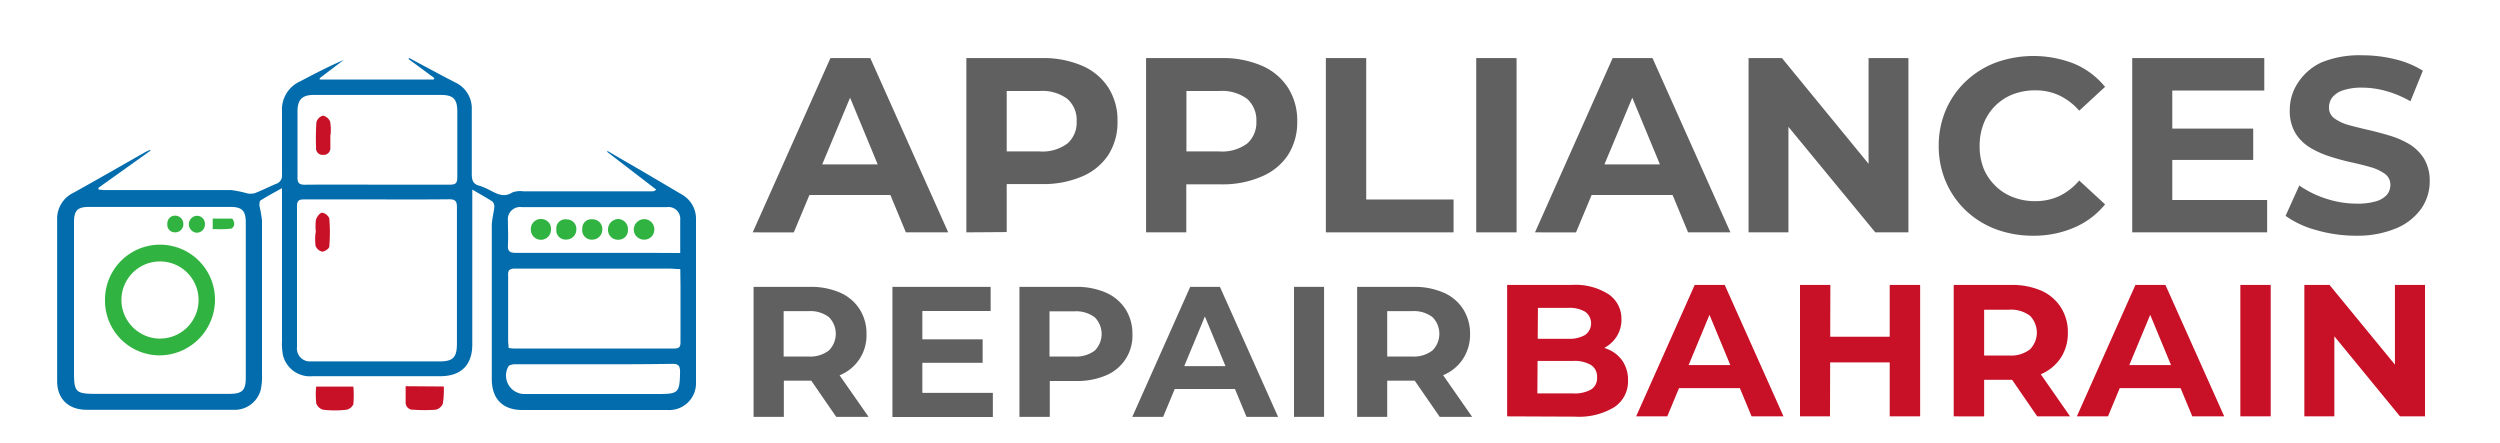<svg id="Layer_1" data-name="Layer 1" xmlns="http://www.w3.org/2000/svg" viewBox="0 0 350 62"><defs><style>.cls-1{fill:#036cac;}.cls-2{fill:#c81026;}.cls-3{fill:#30b340;}.cls-4{fill:#606060;}</style></defs><path class="cls-1" d="M21.07,21.09l-7.31,5.22.07.24c.26,0,.52.06.77.06,5.93,0,11.85,0,17.78,0a15.81,15.81,0,0,1,2.27.47,2.23,2.23,0,0,0,1.06-.05c1-.39,1.95-.88,2.94-1.29a1.2,1.2,0,0,0,.83-1.3c0-3,0-5.92,0-8.88A4.3,4.3,0,0,1,42,11.4c2-1.05,4-2.1,6.11-3l-3.35,2.54,0,.19H60.72l.09-.2L57.19,8.26l.09-.14,5,2.67,1.43.74a4,4,0,0,1,2.34,3.79c0,3,0,6,0,9,0,.85.13,1.45,1.06,1.68a8.58,8.58,0,0,1,1.56.68c1,.5,1.91,1,3.06.26a3.2,3.2,0,0,1,1.57-.15h18a.78.78,0,0,0,.57-.25L85,21.26l.06-.12,2.24,1.31C90,24,92.73,25.62,95.44,27.22a3.91,3.91,0,0,1,2,3.6c0,7.56,0,15.13,0,22.69a3.75,3.75,0,0,1-4,3.89q-10.17,0-20.33,0c-2.73,0-4.25-1.56-4.26-4.3,0-7.15,0-14.31,0-21.46,0-.89.27-1.79.36-2.69a1,1,0,0,0-.28-.74c-.87-.57-1.78-1.06-2.81-1.67,0,.42,0,.75,0,1.08q0,10.29,0,20.6c0,2.92-1.59,4.46-4.54,4.45-6,0-11.91,0-17.87,0a3.87,3.87,0,0,1-4.09-2.93,8.82,8.82,0,0,1-.14-2.06c0-6.5,0-13,0-19.48,0-.55,0-1.11,0-1.86-1.13.63-2.09,1.14-3,1.72-.16.1-.18.52-.15.78a18.18,18.18,0,0,1,.35,2q0,10.74,0,21.46a9.37,9.37,0,0,1-.17,2.25,3.77,3.77,0,0,1-3.89,2.82c-5.17,0-10.34,0-15.51,0-1.67,0-3.34,0-5,0C9.61,57.36,8,55.88,8,53.35c0-7.56,0-15.13,0-22.69A4,4,0,0,1,10.26,27c3.33-1.84,6.63-3.75,9.94-5.63.26-.15.53-.26.8-.39Zm31.72,6.83h0c-3.41,0-6.81,0-10.21,0-.69,0-1,.13-1,.93,0,6.58,0,13.17,0,19.75a1.8,1.8,0,0,0,1.83,2c.53,0,1.07,0,1.6,0H61.45c2,0,2.52-.54,2.52-2.54,0-6.37,0-12.73,0-19.09,0-.86-.29-1.07-1.09-1.07C59.53,27.94,56.16,27.92,52.79,27.92ZM10.36,42h0V52c0,2.93.21,3.14,3.17,3.14l18.52,0c1.88,0,2.36-.46,2.36-2.33q0-10.83,0-21.64c0-1.65-.51-2.2-2.13-2.2q-9.93,0-19.85,0c-1.6,0-2.07.53-2.07,2.14Q10.36,36.57,10.36,42Zm84.88-4.33c-.66,0-1.15-.07-1.65-.07-7.15,0-14.3,0-21.45,0-.77,0-1.06.19-1,1,0,3,0,6,0,9,0,.37.05.73.07,1.11a5.13,5.13,0,0,0,.65.08c7.53,0,15.06,0,22.59,0,.82,0,.82-.46.82-1q0-4,0-7.94ZM52.73,25.85h0c3.43,0,6.86,0,10.29,0,.77,0,1-.24,1-1,0-3.09,0-6.17,0-9.26,0-1.75-.58-2.3-2.34-2.3q-8.88,0-17.75,0c-1.59,0-2.26.63-2.28,2.23,0,3.11,0,6.23,0,9.34,0,.74.23,1,1,1C45.93,25.83,49.33,25.85,52.73,25.85Zm42.5,9.57c0-1.65,0-3.15,0-4.65A1.64,1.64,0,0,0,93.36,29q-10.15,0-20.31,0a1.71,1.71,0,0,0-1.94,1.91c0,1.13.06,2.27,0,3.39-.07.92.31,1.1,1.13,1.1,6.11,0,12.22,0,18.32,0ZM83.17,51v0c-3.71,0-7.42,0-11.13,0-.3,0-.78.11-.87.31a2.59,2.59,0,0,0,2.39,3.85q9.3,0,18.59,0c2.85,0,3-.18,3.06-3.07,0-1-.31-1.16-1.18-1.15C90.41,51,86.79,51,83.17,51Z"/><path class="cls-2" d="M62.13,54.11A12.2,12.2,0,0,1,62,56.5a1.41,1.41,0,0,1-1,.86,21.53,21.53,0,0,1-3.11,0,1,1,0,0,1-1.1-1.06c0-.71,0-1.43,0-2.23Z"/><path class="cls-2" d="M44.26,54.12h5.21a14.4,14.4,0,0,1,0,2.47,1.35,1.35,0,0,1-1,.78,14.79,14.79,0,0,1-3.19,0,1.4,1.4,0,0,1-1-.89A11.61,11.61,0,0,1,44.26,54.12Z"/><path class="cls-2" d="M44.23,32.56a7,7,0,0,1,0-1.78c.11-.4.55-1,.87-1a1.33,1.33,0,0,1,1,.79,23.68,23.68,0,0,1,0,3.95c0,.28-.66.72-1,.71a1.31,1.31,0,0,1-.92-.81,7.84,7.84,0,0,1,0-1.88Z"/><path class="cls-3" d="M14.7,42a7.7,7.7,0,0,1,15.4-.09,7.8,7.8,0,0,1-7.59,7.84A7.66,7.66,0,0,1,14.7,42Zm7.72,5.4A5.4,5.4,0,1,0,17,42,5.44,5.44,0,0,0,22.42,47.41Z"/><path class="cls-3" d="M29.78,32.08V30.6c.9,0,1.79,0,2.68,0,.15,0,.35.52.34.79s-.28.61-.45.62C31.51,32.12,30.67,32.08,29.78,32.08Z"/><path class="cls-3" d="M27.54,30.21a1.11,1.11,0,0,1,1.15,1.15,1.15,1.15,0,0,1-1.17,1.22,1.19,1.19,0,0,1,0-2.37Z"/><path class="cls-3" d="M24.56,30.19a1.16,1.16,0,0,1,1.11,1.15,1.14,1.14,0,0,1-1.18,1.19,1.05,1.05,0,0,1-1.06-1.18A1.08,1.08,0,0,1,24.56,30.19Z"/><path class="cls-2" d="M46.25,18.88c0,.6,0,1.2,0,1.8a.93.93,0,0,1-1,1,.91.91,0,0,1-1-1,32.83,32.83,0,0,1,.05-3.58,1.32,1.32,0,0,1,.92-.91,1.39,1.39,0,0,1,1,.85,6.48,6.48,0,0,1,.05,1.87Z"/><path class="cls-3" d="M77.14,32.16a1.41,1.41,0,0,1-2.82,0,1.4,1.4,0,0,1,1.46-1.5A1.38,1.38,0,0,1,77.14,32.16Z"/><path class="cls-3" d="M87.91,32.21a1.31,1.31,0,0,1-1.36,1.35,1.37,1.37,0,0,1-1.43-1.41,1.48,1.48,0,0,1,1.39-1.49A1.41,1.41,0,0,1,87.91,32.21Z"/><path class="cls-3" d="M90.16,33.55a1.43,1.43,0,0,1-1.43-1.34,1.47,1.47,0,0,1,1.45-1.53,1.42,1.42,0,0,1,1.42,1.54A1.39,1.39,0,0,1,90.16,33.55Z"/><path class="cls-3" d="M82.89,33.55A1.33,1.33,0,0,1,81.52,32a1.26,1.26,0,0,1,1.4-1.3,1.37,1.37,0,0,1,1.4,1.52A1.4,1.4,0,0,1,82.89,33.55Z"/><path class="cls-3" d="M80.69,32.14a1.41,1.41,0,0,1-1.45,1.4,1.29,1.29,0,0,1-1.35-1.45,1.26,1.26,0,0,1,1.41-1.38A1.34,1.34,0,0,1,80.69,32.14Z"/><path class="cls-4" d="M105.38,32.53l10.88-24.4h5.58l10.91,24.4h-5.93L117.9,11h2.23l-9,21.54Zm5.44-5.23,1.5-4.28h12.55l1.53,4.28Z"/><path class="cls-4" d="M135.29,32.53V8.13h10.56A13.73,13.73,0,0,1,151.5,9.2a8.24,8.24,0,0,1,3.66,3.05A8.49,8.49,0,0,1,156.45,17a8.42,8.42,0,0,1-1.29,4.7,8.24,8.24,0,0,1-3.66,3,13.73,13.73,0,0,1-5.65,1.07h-7.42l2.51-2.55v9.27Zm5.65-8.64-2.51-2.69h7.11a5.86,5.86,0,0,0,3.9-1.11,3.88,3.88,0,0,0,1.29-3.1,3.92,3.92,0,0,0-1.29-3.14,5.86,5.86,0,0,0-3.9-1.11h-7.11l2.51-2.69Z"/><path class="cls-4" d="M160.45,32.53V8.13H171a13.68,13.68,0,0,1,5.64,1.07,8.24,8.24,0,0,1,3.66,3.05A8.49,8.49,0,0,1,181.61,17a8.42,8.42,0,0,1-1.29,4.7,8.24,8.24,0,0,1-3.66,3A13.68,13.68,0,0,1,171,25.81h-7.43l2.51-2.55v9.27Zm5.65-8.64-2.51-2.69h7.11a5.88,5.88,0,0,0,3.91-1.11,3.9,3.9,0,0,0,1.28-3.1,4,4,0,0,0-1.28-3.14,5.88,5.88,0,0,0-3.91-1.11h-7.11l2.51-2.69Z"/><path class="cls-4" d="M185.62,32.53V8.13h5.65v19.8H203.5v4.6Z"/><path class="cls-4" d="M206.67,32.53V8.13h5.65v24.4Z"/><path class="cls-4" d="M214.9,32.53l10.87-24.4h5.58l10.91,24.4h-5.93L227.41,11h2.23l-9,21.54Zm5.43-5.23,1.5-4.28h12.55l1.53,4.28Z"/><path class="cls-4" d="M244.8,32.53V8.13h4.67l14.4,17.57H261.6V8.13h5.58v24.4h-4.64L248.11,15h2.27V32.53Z"/><path class="cls-4" d="M284.64,33a14.78,14.78,0,0,1-5.25-.92,12.62,12.62,0,0,1-4.2-2.63,12.31,12.31,0,0,1-2.77-4,12.69,12.69,0,0,1-1-5.06,12.64,12.64,0,0,1,1-5,12.07,12.07,0,0,1,2.79-4,12.66,12.66,0,0,1,4.2-2.63,15.58,15.58,0,0,1,11,.17,11.19,11.19,0,0,1,4.3,3.23l-3.62,3.34a8.62,8.62,0,0,0-2.79-2.14,7.77,7.77,0,0,0-3.35-.71,8.54,8.54,0,0,0-3.13.55,7.18,7.18,0,0,0-4.1,4.08,8.48,8.48,0,0,0-.57,3.17,8.44,8.44,0,0,0,.57,3.17A7.21,7.21,0,0,0,279.34,26a7,7,0,0,0,2.48,1.6,8.34,8.34,0,0,0,3.13.56,7.92,7.92,0,0,0,3.35-.71,8.49,8.49,0,0,0,2.79-2.18l3.62,3.34a11.22,11.22,0,0,1-4.3,3.24A14.21,14.21,0,0,1,284.64,33Z"/><path class="cls-4" d="M304.12,28H317.4v4.53H298.51V8.13H317v4.54H304.12Zm-.42-10h11.75v4.39H303.7Z"/><path class="cls-4" d="M329.91,33a20,20,0,0,1-5.61-.78,13.37,13.37,0,0,1-4.32-2l1.92-4.25a14.11,14.11,0,0,0,3.71,1.83,13.84,13.84,0,0,0,4.34.71,9.1,9.1,0,0,0,2.7-.33,3.21,3.21,0,0,0,1.52-.92,2.11,2.11,0,0,0,.48-1.36,1.86,1.86,0,0,0-.76-1.56,6.55,6.55,0,0,0-2-.94c-.84-.24-1.76-.47-2.77-.69s-2-.5-3-.82a13.22,13.22,0,0,1-2.77-1.26,6.25,6.25,0,0,1-2-2,6,6,0,0,1-.78-3.21,6.83,6.83,0,0,1,1.13-3.81A7.84,7.84,0,0,1,325,8.74a14.06,14.06,0,0,1,5.73-1,19.22,19.22,0,0,1,4.53.54,13.05,13.05,0,0,1,3.94,1.62l-1.74,4.28a14.7,14.7,0,0,0-3.42-1.44,12.29,12.29,0,0,0-3.34-.47,8.08,8.08,0,0,0-2.69.38,3.22,3.22,0,0,0-1.5,1,2.33,2.33,0,0,0-.45,1.42,1.81,1.81,0,0,0,.77,1.51,6.23,6.23,0,0,0,2,.93c.84.23,1.76.46,2.77.69s2,.5,3,.8a12,12,0,0,1,2.77,1.22,6.25,6.25,0,0,1,2,2,6,6,0,0,1,.79,3.18,6.64,6.64,0,0,1-1.15,3.76,8.11,8.11,0,0,1-3.44,2.76A14,14,0,0,1,329.91,33Z"/><path class="cls-4" d="M105.5,58.36V40.16h7.88a10.23,10.23,0,0,1,4.21.8,6.17,6.17,0,0,1,2.72,2.27,6.3,6.3,0,0,1,1,3.54,6,6,0,0,1-3.69,5.74,10.41,10.41,0,0,1-4.21.78h-5.54l1.87-1.85v6.92Zm4.21-6.45-1.87-2h5.3a4.27,4.27,0,0,0,2.91-.85,3.31,3.31,0,0,0,0-4.66,4.32,4.32,0,0,0-2.91-.84h-5.3l1.87-2Zm7.36,6.45-4.55-6.6H117l4.6,6.6Z"/><path class="cls-4" d="M129.13,55H139v3.38H124.94V40.16h13.75v3.38h-9.56Zm-.32-7.49h8.76v3.28h-8.76Z"/><path class="cls-4" d="M142.72,58.36V40.16h7.88a10.23,10.23,0,0,1,4.21.8,6.25,6.25,0,0,1,2.73,2.27,6.38,6.38,0,0,1,1,3.54,6,6,0,0,1-3.69,5.78,10.24,10.24,0,0,1-4.21.79h-5.54l1.87-1.9v6.92Zm4.21-6.45-1.87-2h5.3a4.37,4.37,0,0,0,2.91-.83,3.3,3.3,0,0,0,0-4.65,4.32,4.32,0,0,0-2.91-.84h-5.3l1.87-2Z"/><path class="cls-4" d="M158.52,58.36l8.11-18.2h4.16l8.14,18.2h-4.42l-6.66-16.07h1.67l-6.68,16.07Zm4.06-3.9,1.12-3.2h9.35l1.15,3.2Z"/><path class="cls-4" d="M181.16,58.36V40.16h4.21v18.2Z"/><path class="cls-4" d="M190,58.36V40.16h7.87a10.2,10.2,0,0,1,4.21.8,6.14,6.14,0,0,1,2.73,2.27,6.38,6.38,0,0,1,1,3.54,6.23,6.23,0,0,1-1,3.49,6.1,6.1,0,0,1-2.73,2.25,10.37,10.37,0,0,1-4.21.78h-5.53l1.87-1.85v6.92Zm4.21-6.45-1.87-2h5.3a4.27,4.27,0,0,0,2.91-.85,3.31,3.31,0,0,0,0-4.66,4.32,4.32,0,0,0-2.91-.84h-5.3l1.87-2Zm7.35,6.45L197,51.76h4.5l4.6,6.6Z"/><path class="cls-2" d="M211,58.29V39.89h9a8.62,8.62,0,0,1,5.22,1.32A4.12,4.12,0,0,1,227,44.67a4.35,4.35,0,0,1-.71,2.51,4.68,4.68,0,0,1-1.94,1.65,6.7,6.7,0,0,1-2.84.57l.5-1.07a7.83,7.83,0,0,1,3.08.56,4.56,4.56,0,0,1,2.08,1.67,4.7,4.7,0,0,1,.75,2.71A4.29,4.29,0,0,1,226,57a9.5,9.5,0,0,1-5.49,1.33Zm4.23-3.21h5a4.75,4.75,0,0,0,2.51-.54,1.88,1.88,0,0,0,.85-1.72,1.92,1.92,0,0,0-.85-1.72,4.55,4.55,0,0,0-2.51-.57H215v-3.1h4.55a4.33,4.33,0,0,0,2.37-.54,2,2,0,0,0,0-3.25,4.33,4.33,0,0,0-2.37-.54h-4.24Z"/><path class="cls-2" d="M229.06,58.29l8.2-18.4h4.2l8.23,18.4h-4.47l-6.73-16.24h1.68l-6.75,16.24Zm4.1-3.95,1.13-3.23h9.46l1.15,3.23Z"/><path class="cls-2" d="M256.2,58.29H252V39.89h4.25Zm8.68-7.55h-9v-3.6h9Zm-.32-10.85h4.26v18.4h-4.26Z"/><path class="cls-2" d="M273.52,58.29V39.89h8a10.41,10.41,0,0,1,4.26.8A6.28,6.28,0,0,1,288.5,43a6.41,6.41,0,0,1,1,3.58,6.29,6.29,0,0,1-1,3.53,6.16,6.16,0,0,1-2.76,2.27,10.42,10.42,0,0,1-4.26.79h-5.59l1.89-1.87v7Zm4.26-6.52-1.89-2h5.36a4.35,4.35,0,0,0,2.94-.85,3.36,3.36,0,0,0,0-4.72,4.41,4.41,0,0,0-2.94-.84h-5.36l1.89-2Zm7.43,6.52-4.59-6.68h4.54l4.65,6.68Z"/><path class="cls-2" d="M290.76,58.29l8.2-18.4h4.2l8.23,18.4h-4.47l-6.73-16.24h1.68l-6.75,16.24Zm4.1-3.95L296,51.11h9.46l1.15,3.23Z"/><path class="cls-2" d="M313.65,58.29V39.89h4.25v18.4Z"/><path class="cls-2" d="M322.61,58.29V39.89h3.52L337,53.13h-1.71V39.89h4.21v18.4H336L325.1,45h1.71V58.29Z"/></svg>